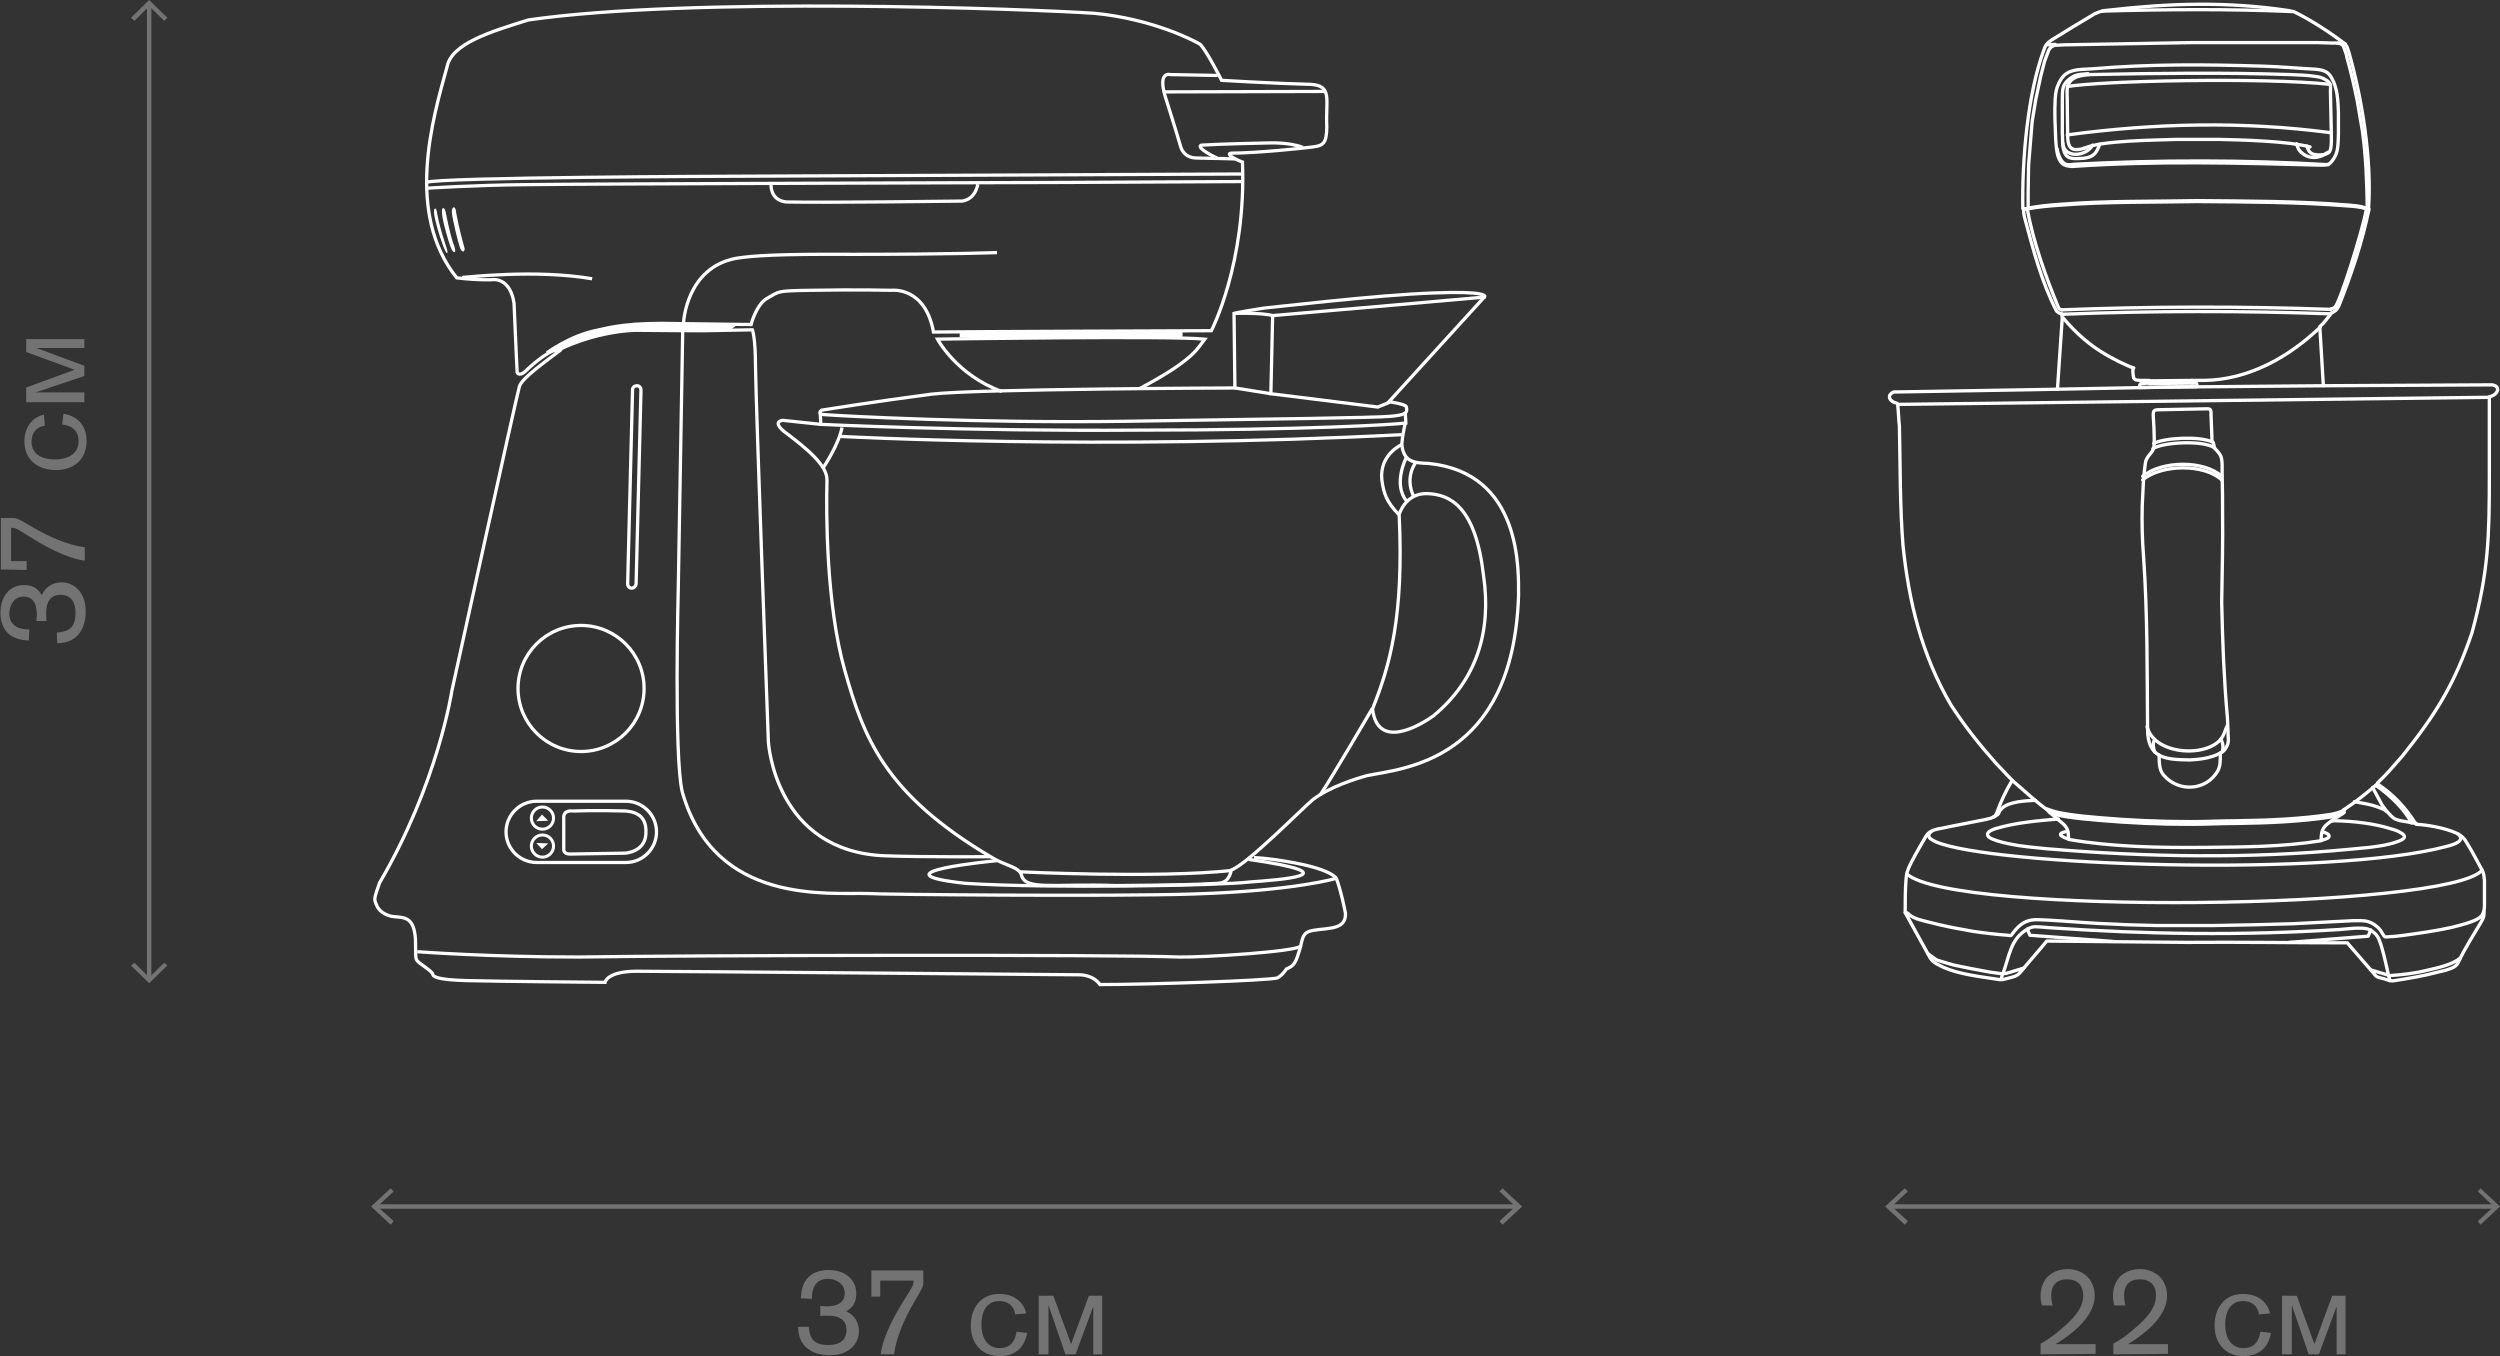 <?xml version="1.0" encoding="utf-8"?>
<!-- Generator: Adobe Illustrator 26.1.0, SVG Export Plug-In . SVG Version: 6.00 Build 0)  -->
<svg version="1.1" id="Layer_1" xmlns="http://www.w3.org/2000/svg" xmlns:xlink="http://www.w3.org/1999/xlink" x="0px" y="0px"
	 viewBox="0 0 563.2 305.5" style="enable-background:new 0 0 563.2 305.5;" xml:space="preserve">
<rect x="0" y="0" width="563.2" height="305.5" fill="#333333" stroke="none"/>
<style type="text/css">
	.st0{fill:none;stroke:#737373;stroke-miterlimit:10;}
	.st1{fill:#737373;}
	.st2{enable-background:new    ;}
	.st3{fill:none;stroke:#FFFFFF;stroke-width:0.74;stroke-miterlimit:10;}
	.st4{fill:none;stroke:#FFFFFF;stroke-width:0.685;stroke-miterlimit:10;}
	.st5{fill:#FFFFFF;}
	.st6{fill:none;stroke:#FFFFFF;stroke-width:0.75;stroke-linecap:round;stroke-linejoin:round;stroke-miterlimit:22.926;}
</style>
<g id="Layer_2_00000038379683578244304950000006447892562697803908_">
</g>
<g>
	<g>
		<line class="st0" x1="84.7" y1="271.8" x2="341.8" y2="271.8"/>
		<g>
			<polygon class="st1" points="88,275.9 88.7,275.1 85,271.8 88.7,268.4 88,267.7 83.6,271.8 			"/>
		</g>
		<g>
			<polygon class="st1" points="338.5,275.9 337.8,275.1 341.4,271.8 337.8,268.4 338.5,267.7 342.9,271.8 			"/>
		</g>
	</g>
</g>
<g>
	<g>
		<line class="st0" x1="425.8" y1="271.8" x2="562.1" y2="271.8"/>
		<g>
			<polygon class="st1" points="429.1,275.9 429.8,275.1 426.2,271.8 429.8,268.4 429.1,267.7 424.7,271.8 			"/>
		</g>
		<g>
			<polygon class="st1" points="558.8,275.9 558.2,275.1 561.8,271.8 558.2,268.4 558.8,267.7 563.2,271.8 			"/>
		</g>
	</g>
</g>
<g>
	<g>
		<line class="st0" x1="33.6" y1="220.5" x2="33.6" y2="1"/>
		<g>
			<polygon class="st1" points="37.7,217.5 37,216.9 33.6,220.2 30.3,216.9 29.5,217.5 33.6,221.5 			"/>
		</g>
		<g>
			<polygon class="st1" points="37.7,4 37,4.7 33.6,1.4 30.3,4.7 29.5,4 33.6,0 			"/>
		</g>
	</g>
</g>
<g class="st2">
	<path class="st1" d="M182.2,298.8c0.2,2.4,0.8,4.2,4.4,4.2c0.8,0,4.1,0,4.1-3.4c0-1.9-1.2-3.2-4.1-3.2c-0.7,0-1.3,0-1.8,0.1v-2.3
		c0.4,0,0.9,0.1,1.4,0.1c2.1,0,4.1-0.6,4.1-3c0-2.2-2.1-3.2-3.8-3.2c-1.2,0-2.3,0.4-3,1.6c-0.5,0.9-0.6,1.9-0.6,2.9l-2.5-0.1
		c0.1-1,0.1-1.6,0.4-2.5c1.1-3.7,4.7-3.9,5.8-3.9c4,0,6.3,2.3,6.3,5.3c0,1.8-0.6,3.1-2.3,4c1.4,0.6,2.9,2,2.9,4.5
		c0,0.7-0.1,2.2-1.5,3.6c-1.8,1.8-4.3,1.8-5.1,1.8c-3.6,0-7.1-1.7-7.1-6.4h2.4L182.2,298.8L182.2,298.8z"/>
	<path class="st1" d="M196.4,286.2H208v2.7c0,1-0.3,1.3-1.1,2.8l-1,1.7c-2.1,3.6-4,7.9-4.5,11.7h-3c0.5-4.2,3.5-9.5,5.7-12.9
		l0.8-1.3c0.8-1.3,0.9-1.5,0.9-2.4h-7.5v3.6h-2v-5.9L196.4,286.2L196.4,286.2z"/>
	<path class="st1" d="M231.4,300.3c-0.7,3.8-3.2,5.2-6.2,5.2c-4.1,0-6.5-2.9-6.5-6.9c0-3.9,2.2-7.1,6.4-7.1c4,0,5.7,2.5,6.1,4.4
		l-2.5,0.2c-0.3-1.9-1.6-3-3.6-3s-4,1.3-4,5.3c0,3.1,1.4,5.3,4.1,5.3c2.5,0,3.5-1.6,3.8-3.7L231.4,300.3z"/>
	<path class="st1" d="M248.3,291.9v13.2h-2v-10.8l-4,10.8H240l-3.8-11.1v11.1H234v-13.2h3.3l4,10.9l4-10.9H248.3z"/>
</g>
<g class="st2">
	<path class="st1" d="M12.8,142.5c2.4-0.2,4.2-0.8,4.2-4.4c0-0.8,0-4.1-3.4-4.1c-1.9,0-3.2,1.2-3.2,4.1c0,0.7,0,1.3,0.1,1.8H8.2
		c0-0.4,0.1-0.9,0.1-1.4c0-2.1-0.6-4.1-3-4.1c-2.2,0-3.2,2.1-3.2,3.8c0,1.2,0.4,2.3,1.6,3c0.9,0.5,1.9,0.6,2.9,0.6l-0.1,2.5
		c-1-0.1-1.6-0.1-2.5-0.4c-3.7-1.1-3.9-4.7-3.9-5.8c0-4,2.3-6.3,5.3-6.3c1.8,0,3.1,0.6,4,2.3c0.6-1.4,2-2.9,4.5-2.9
		c0.7,0,2.2,0.1,3.6,1.5c1.8,1.8,1.8,4.3,1.8,5.1c0,3.6-1.7,7.1-6.4,7.1L12.8,142.5L12.8,142.5z"/>
	<path class="st1" d="M0.2,128.3v-11.6h2.7c1,0,1.3,0.3,2.8,1.1l1.7,1c3.6,2.1,7.9,4,11.7,4.5v3c-4.2-0.5-9.5-3.5-12.9-5.7l-1.3-0.8
		c-1.3-0.8-1.5-0.9-2.4-0.9v7.5H6v2L0.2,128.3L0.2,128.3z"/>
	<path class="st1" d="M14.3,93.2c3.8,0.7,5.2,3.2,5.2,6.2c0,4.1-2.9,6.5-6.9,6.5c-3.9,0-7.1-2.2-7.1-6.4c0-4,2.5-5.7,4.4-6.1
		l0.2,2.5c-1.9,0.3-3,1.6-3,3.6s1.3,4,5.3,4c3.1,0,5.3-1.4,5.3-4.1c0-2.5-1.6-3.5-3.7-3.8L14.3,93.2z"/>
	<path class="st1" d="M5.9,76.4H19v2H8.2l10.8,4v2.3L8,88.4h11v2.2H5.9v-3.3l10.9-4l-10.9-4C5.9,79.3,5.9,76.4,5.9,76.4z"/>
</g>
<g class="st2">
	<path class="st1" d="M459.7,305.1v-2.4c0.9-0.5,2.6-1.4,5.9-4.4c1.8-1.7,3.7-3.7,3.7-6.5c0-2.2-1.3-3.6-3.6-3.6
		c-2.7,0-3.6,1.7-3.6,3.7c0,0.6,0.1,1.1,0.3,2.2H460c-0.1-0.5-0.3-1.1-0.3-2.2c0-0.7,0.1-2.9,1.8-4.5c0.7-0.6,2.1-1.5,4.3-1.5
		c0.7,0,2.5,0.1,4.1,1.4c1.3,1.1,2,2.8,2,4.6c0,2.8-1.9,5.6-4.6,7.9c-1.3,1.1-2.7,2.1-4.2,3h9v2.2L459.7,305.1L459.7,305.1z"/>
	<path class="st1" d="M476.1,305.1v-2.4c0.9-0.5,2.6-1.4,5.9-4.4c1.8-1.7,3.7-3.7,3.7-6.5c0-2.2-1.3-3.6-3.6-3.6
		c-2.7,0-3.6,1.7-3.6,3.7c0,0.6,0.1,1.1,0.3,2.2h-2.5c-0.1-0.5-0.3-1.1-0.3-2.2c0-0.7,0.1-2.9,1.8-4.5c0.7-0.6,2.1-1.5,4.3-1.5
		c0.7,0,2.5,0.1,4.1,1.4c1.3,1.1,2,2.8,2,4.6c0,2.8-1.9,5.6-4.6,7.9c-1.3,1.1-2.7,2.1-4.2,3h9v2.2L476.1,305.1L476.1,305.1z"/>
	<path class="st1" d="M511.6,300.3c-0.7,3.8-3.2,5.2-6.2,5.2c-4.1,0-6.5-2.9-6.5-6.9c0-3.9,2.2-7.1,6.4-7.1c4,0,5.7,2.5,6.1,4.4
		l-2.5,0.2c-0.3-1.9-1.6-3-3.6-3s-4,1.3-4,5.3c0,3.1,1.4,5.3,4.1,5.3c2.5,0,3.5-1.6,3.8-3.7L511.6,300.3z"/>
	<path class="st1" d="M528.4,291.9v13.2h-2v-10.8l-4,10.8h-2.3l-3.8-11.1v11.1h-2.2v-13.2h3.3l4,10.9l4-10.9H528.4z"/>
</g>
<circle class="st3" cx="130.9" cy="155.1" r="14.2"/>
<g>
	<path class="st3" d="M141,194.3h-20.1c-3.8,0-6.9-3.1-6.9-6.9l0,0c0-3.8,3.1-6.9,6.9-6.9H141c3.8,0,6.9,3.1,6.9,6.9l0,0
		C147.9,191.2,144.8,194.3,141,194.3z"/>
	<path class="st3" d="M127,184.4v6.8c0,0-0.2,1.2,1.4,1.2c4.9-0.1,12.4-0.2,12.4-0.2s4.4-0.2,4.7-4.2c0.2-2.8-0.7-5-4.6-5.3
		c-6.4-0.2-11.8,0-11.8,0S126.8,182.3,127,184.4z"/>
	<g>
		<g>
			<circle class="st4" cx="122.2" cy="184.3" r="2.5"/>
			<polygon class="st5" points="120.8,185 122.1,183.5 123.5,184.9 			"/>
		</g>
		<g>
			<circle class="st4" cx="122.2" cy="190.6" r="2.5"/>
			<polygon class="st5" points="120.8,189.9 122.1,191.3 123.5,190 			"/>
		</g>
	</g>
</g>
<path class="st3" d="M142.3,132.5L142.3,132.5c-0.5,0-0.9-0.4-0.9-1l1.1-43.7c0-0.5,0.4-0.9,1-0.9l0,0c0.5,0,0.9,0.4,0.9,1
	l-1.1,43.7C143.2,132.1,142.8,132.5,142.3,132.5z"/>
<path class="st3" d="M173.7,41.5c0,0-0.3,3.6,3.4,4c9.2,0.2,39.5-0.2,39.5-0.2s2.9,0,3.7-3.8"/>
<path class="st6" d="M429.2,205.6c0.2,0.3,0.3,0.6,0.5,0.9c1.6,3,3.3,5.9,4.9,8.9c0.5,1,1.1,1.4,1.8,1.8c0.6,0.3,1.1,0.6,1.6,0.8
	c3.5,1.5,8,2,11.9,2.6c1.1,0.2,1.3,0.1,2.4-0.2c1.8-0.5,2.1-0.4,3.3-1.9c1.8-2.2,3.7-4.3,5.5-6.5c10.5,0.1,21,0.2,31.5,0.3
	c12.1-0.1,24.1,0.1,36.2,0.1c1.9,2.2,3.9,4.5,5.8,6.7c0.6,0.7,0.5,0.8,1.3,1.1c0.8,0.2,1.6,0.4,2.4,0.7c0.6,0.1,0.7,0.1,1.3,0
	c3.1-0.5,6.2-1,9.2-1.8c0.7-0.2,1.4-0.3,2.1-0.5c1.9-0.6,2.5-0.9,3-2c1.3-2.8,3.3-5.9,5-8.8c0.7-1.2,0.7-1.2,0.7-2.5
	c-0.1,0.1-0.1,0.3-0.2,0.4c-0.3,0.7-0.6,0.8-0.9,1.1c-1.3,0.9-4.1,1.6-6.1,2.1c-3.5,0.8-7.2,1.3-10.8,1.8c-1.1,0.1-2.1,0.3-3.1,0.3
	c-1.2,0.1-1.2,0.2-1.6-0.4c-0.5-0.9-0.9-1.5-1.6-2c-1.1-0.9-2.2-1.2-3.6-1.2c-1.1,0-2.2,0-3.3,0.1c-4,0.2-8,0.4-11.9,0.6
	c-5.9,0.2-11.8,0.3-17.7,0.4c-4.3,0-8.6,0-13,0c-3.1-0.1-6.1-0.1-9.2-0.3c-2.5-0.1-5-0.2-7.5-0.4c-2.9-0.2-6.6-0.5-9.6-0.6
	c-2.8-0.2-4.4,0.8-6.1,3.1c-0.4,0.6-0.3,0.5-1,0.4c-2.7-0.2-5.3-0.5-8-0.9c-0.5-0.1-1-0.2-1.6-0.3c-2.9-0.5-5.3-1-8-1.7
	c-1.5-0.4-3.4-0.7-4.6-1.7C429.7,205.6,429.6,205.6,429.2,205.6z"/>
<path class="st6" d="M434.4,214.9c0.7,0.5,1.3,1,2,1.4c1.2,0.4,2.4,0.7,3.7,1.1c1.3,0.3,2.6,0.5,3.9,0.8c1.4,0.3,2.9,0.5,4.3,0.8
	c1,0.1,1.9,0.3,2.9,0.4c1.5-4,1.7-8,5.6-10.1c1.4-0.8,1.9-0.5,5-0.3c21.7,1.5,43.5,1.8,65.2,0.4c1.2-0.1,2.3-0.2,3.5-0.3
	c0.9,0,2.6-0.1,3.4,0.4c0.6,0.3,1.3,0.8,1.7,1.5c0.9,1.2,2.1,7,2.5,8.8c2.9-0.2,5.8-0.5,8.6-1.2c3-0.7,5.4-1.2,7.5-2.7"/>
<line class="st6" x1="451.2" y1="219.3" x2="450.8" y2="220.6"/>
<polyline class="st6" points="451.2,219.3 451.9,219.3 455.9,218.1 "/>
<polyline class="st6" points="476.2,212.1 457.3,210.7 456.7,209.3 "/>
<polyline class="st6" points="515.7,212.3 533.5,210.9 534.1,209.5 "/>
<line class="st6" x1="538.1" y1="219.7" x2="534.1" y2="218.5"/>
<line class="st6" x1="538.1" y1="219.7" x2="538.4" y2="220.9"/>
<path class="st6" d="M429.2,205.6c0-2.6,0-5.1,0.2-7.6c0.1-0.8,0.1-1.1,0.3-1.7c0.5-1.7,2.8-5.5,4-7.6c0.4-0.8,0.9-1.2,1.5-1.5
	s1.5-0.5,2.2-0.6c3.2-0.7,6.7-1.3,10-2c0.5-0.1,1.7-0.4,2-0.7c0.1-0.1,0.2-0.3,0.4-0.7c1-2.7,2-4.9,3.5-7.4c2.6,2.2,5,4.5,7.7,6.5
	c0.3,0.2,0.4,0.4,0.7,0.7c0.7,0.6,1.4,1.1,2,1.7c1.9,1.5,2.3,1.9,2.3,4.4c9.6,1.7,20.5,1.9,30.9,1.8c8.7-0.1,17.4-0.1,26-1.5
	c0-2.8,0.6-3.2,2.5-4.6c0.6-0.4,1.5-1,2.2-1.4c0.3-0.2,0.5-0.3,0.4-0.5c-0.1-0.5-0.3-0.3,0.2-0.6c2.6-1.7,5-3.7,7.4-5.7
	c3.7,2.5,6.3,5.3,8.7,9.1c2.4,0.1,6.5,0.8,9.1,2c1.2,0.6,1.8,1.2,2.4,2.3c1.2,1.9,2.3,4.1,3.4,6.1c0.4,0.7,0.4,1.4,0.5,2.2
	c0,1.8,0,3.6,0,5.5c0,0.7,0,0.9-0.2,1.6"/>
<path class="st6" d="M429.6,196.9c10.4,9.4,122.4,8,129.6-0.9"/>
<path class="st6" d="M435.1,187.3c-0.9,0.8-0.7,1.3,0,1.8c0.3,0.2,0.6,0.3,0.9,0.5c12.1,5.4,88.9,8.1,115.1,1.1
	c2-0.5,4.3-1.3,2.7-2.8"/>
<path class="st6" d="M449.1,184c1.7-0.7,0.8-0.8,1.8-1.8c1.6-1.7,5.7-1.8,7.6-1.9"/>
<path class="st6" d="M463.7,184.5c-4.7,0.4-9.4,0.8-13.9,2.1c-1.4,0.4-2.7,1.1-1.7,2c0.8,0.6,2.6,1.1,4.5,1.5
	c2.8,0.6,5.6,0.8,8.4,1.1c22.7,1.9,45.8,2.3,68.6,0.1c1.4-0.1,2.8-0.3,4.2-0.4c2.2-0.3,4-0.5,6-1.2c2.3-0.7,2.2-1.4,1.2-2
	c-0.6-0.4-1.3-0.7-2.1-0.9c-4-1.3-8.6-1.8-12.8-1.9c-0.3,0-0.6,0-0.9,0.1"/>
<path class="st6" d="M523,189.3c0.6-0.2,1.8-0.4,1.7-1c-0.1-0.5-1.1-0.8-1.5-0.9"/>
<path class="st6" d="M466,189c-0.4-0.1-0.7-0.2-1.1-0.4c-1.7-0.8,0.1-1.2,0.9-1.3"/>
<path class="st6" d="M544.3,185.5c-0.6-0.1-1.2-0.2-1.8-0.3c-0.8-0.2-1.5-0.2-2.1-0.4c-1.1-0.3-1.5-0.7-2.2-1.5
	c-0.6-0.7-1.2-1-2.3-1.4c-1.8-0.7-3.4-0.9-5.5-1.3"/>
<polyline class="st6" points="537.7,182.8 536.6,181.3 534.5,177.4 "/>
<path class="st6" d="M535.2,176.9c3.7,2.6,6.4,5.4,8.1,8.5"/>
<path class="st6" d="M461.9,183.1c1.3,0.5,2.8,0.8,4.4,1c2,0.3,4.1,0.5,6.5,0.7c6.8,0.6,13.7,0.9,20.7,0.9c3.5,0,6.9-0.2,10.5-0.2
	c7-0.1,14.1-0.4,20.8-1.4c1.2-0.2,2.4-0.5,3.3-1.1"/>
<path class="st6" d="M461,182.2c0.2,0.1,1.3,0.4,1.5,0.5c1.2,0.4,2.5,0.6,3.9,0.8c2,0.3,4.1,0.5,6.5,0.7c6.8,0.6,13.7,0.9,20.7,0.9
	c3.5,0,6.9-0.2,10.5-0.2c7-0.1,14.1-0.4,20.8-1.4c1.2-0.2,2.4-0.5,3.3-1.1"/>
<path class="st6" d="M535.6,176.4c2.1-2,3.8-4,5.7-6.2c7.6-9.5,11.7-16.2,15.6-27.7c3.7-13.6,3.9-21.4,3.9-35.6c0-5.8,0-11.7,0-17.5
	c0.4-0.1,0.6-0.2,1-0.4c1.1-0.7,1.3-2-0.3-2.3c-0.2,0-0.3,0-0.5,0c-12.5,0.1-25,0.1-37.5,0.2c-11.6,0.1-23.2,0.2-34.9,0.3
	c-20.4,0.4-40.9,0.8-61.3,1.1c-0.5,0-0.7-0.1-1.2,0.3c-1,0.8-0.2,1.9,1.1,2.2c0.1,0,0.2,0.1,0.2,0.1c0,0.1,0.1,0.1,0.1,0.2
	c0.2,1.6,0.2,3.2,0.4,4.9c0.2,8.8,0.1,17.9,0.8,26.8c1.3,12.7,4.2,24.7,10.8,36c3.2,4.9,6.3,8.8,10.2,13.2c0.7,0.7,1.3,1.4,2,2.1
	c0.5,0.6,1.1,1.1,1.6,1.7"/>
<path class="st6" d="M486.6,92.3c3.4-0.1,6.8-0.1,10.2-0.2c0.9,0,1.3-0.1,1.3,0.9c0,0.2,0,0.3,0,0.5c0.1,1.7,0.1,3.4,0.2,5.1
	c0,0.6-0.1,0.6,0.3,1.2c0.1,0.2,0.1,0.2,0.2,0.7c0,0.4,0.1,0.5,0.6,1c0.8,0.9,1.1,1.3,1.2,2.9c0,0.9,0,1.9,0,2.6
	c0.1,2.8,0.1,5.7,0.1,8.5c0.1,6.7-0.1,13.2-0.2,20.1c0.2,9.1,0.5,17.2,1.3,26.2l0.1,2.4c0,1.9,0.4,3-0.4,4.2c-0.4,0.8-0.8,1-1.6,1.4
	c-2,1-4.4,1.3-6.6,1.4c-5.3-0.1-9.5-0.2-9.5-7c-0.1-13,0-25.8-0.9-38.8c-0.3-3.8-0.4-7.5-0.3-11.5c0.1-2,0.2-4,0.3-6l0.2-1.9
	c0.3-2.3,0.1-2.3,1.5-4c0.5-0.6,0.6-0.9,0.7-2c0-0.5,0-0.9,0-1.4c0-1.5-0.1-3.1-0.2-4.6C485,92.4,485.2,92.3,486.6,92.3z"/>
<path class="st6" d="M498.9,100.9c-2.5-1.8-11.8-1.3-13.9,0.2"/>
<path class="st6" d="M498.5,99.6c-2.9-1.4-10.9-1-13.3,0.3"/>
<path class="st6" d="M486.4,170.1c0,2.4,0.2,3.6,1.1,4.6c3.3,3.8,9.5,3.5,12.1-1c0.6-1.1,0.6-2.1,0.6-4.1"/>
<path class="st6" d="M501.8,163.3c0,0.1-0.8,1.9-0.8,2c-2,5.5-15.6,5.3-17.3-1.6"/>
<path class="st6" d="M485.4,166.6c-0.4,0.7-0.4,1.6,0,2.8"/>
<path class="st6" d="M500.3,166.5c0.4,0.7,0.7,1.7,0.3,2.9"/>
<path class="st6" d="M482.7,108.1c4.4-3.6,13.9-3.6,17.8,0"/>
<path class="st6" d="M482.7,107.3c4.4-3.6,13.9-3.6,17.8,0"/>
<line class="st6" x1="427.6" y1="91.1" x2="560.9" y2="89.5"/>
<path class="st6" d="M463.5,87.7c0.4-5.4,0.7-10.9,1.1-16.3c0-0.1-0.1-0.2-0.1-0.3c0-0.1,0-0.2,0-0.4c-0.2-0.1-0.5-0.1-0.7-0.2
	c-0.1-0.1-0.3-0.3-0.5-0.4c-3.4-6.6-5.3-14-7.2-21.1c-0.1-0.3-0.1-0.6-0.2-1c0-0.2,0-0.4,0-0.6c0-0.1,0.1-0.1,0.1-0.2
	c0-0.1,0-0.1-0.1-0.2c-0.1,0-0.1,0-0.2,0c-0.2-11.1,1.1-26,4.8-35.9c0.3-0.8,0.3-0.8,0.9-1.5c0.1-0.1,0.3-0.2,0.4-0.3
	s0.3-0.2,0.4-0.3c3.2-2,6.5-4,9.7-5.9c0.3-0.1,0.7-0.3,1-0.4c0.2-0.1,0.4-0.1,0.7-0.2c0.4-0.1,0.9-0.2,1.3-0.2
	c14-1.6,26.8-2,40.8,0.1c0.3,0.1,0.6,0.2,1,0.2c3.9,1.9,8.2,4.7,11.6,7.3c0.1,0.2,0.3,0.4,0.4,0.6c0.1,0.4,0.3,0.7,0.4,1.1
	c3.1,10.8,5.2,24.3,4.5,35.1c-0.3,0.3-0.4,0.4,0.1,0.4c-1.6,7.6-3.9,14.5-6.8,21.8c-0.1,0.2-0.3,0.5-0.4,0.7
	c-0.1,0.1-0.3,0.3-0.4,0.4c-0.1,0.1-0.2,0.1-0.3,0.2s-0.2,0.1-0.3,0.2c-0.1,0-0.2,0.1-0.3,0.1s-0.1,0-0.2,0.1c0,0.1,0,0.1-0.1,0.2
	c0,0.1,0,0.2,0,0.2c-0.1,0.1-0.1,0.1-0.2,0.2c-0.7,0.9-1.2,1.6-2.1,2.4c0.3,4.4,0.5,8.8,0.8,13.3"/>
<path class="st6" d="M464.6,71.4c4.5,5.4,8.8,8.4,15.2,11.2c0.3,0.1,0.6,0.2,0.9,0.3c-0.1,0.1-0.1,0.3-0.2,0.4c0,0.5,0,1,0.1,1.5
	c0,0.1,0.1,0.3,0.1,0.4c0.1,0.1,0.2,0.2,0.3,0.3c0.1,0,0.2,0.1,0.2,0.1c0.3,0,0.6,0.1,0.9,0.1c0.7,0,1.4,0,2.1,0c0,0.2,0,0.4,0,0.6
	c-0.4,0-0.8,0-1.2,0.1c-1,0-0.8-0.1-1.1,0.9l13-0.2v-0.3c0-0.5,0.1-0.5-0.6-0.5h-0.5v-0.6h2.6c10.3-0.1,19.4-5.4,26.3-12"/>
<line class="st6" x1="493.9" y1="86.3" x2="484.2" y2="86.4"/>
<line class="st6" x1="493.8" y1="85.7" x2="484.2" y2="85.8"/>
<path class="st6" d="M464.5,70.8c20.5-0.8,40.7-0.8,60.6-0.1"/>
<path class="st6" d="M464.5,69.8c20.5-0.8,40.7-0.8,60.6-0.1"/>
<path class="st6" d="M533.5,47.1l-0.4-0.2c0,0.3,0,0.4-0.1,0.7c-0.8,4.4-6,21.2-7.1,21.7c-0.2,0.1-0.3,0.2-0.8,0.3"/>
<path class="st6" d="M456.7,47.1c1.3,7.2,4.2,15.4,7,22.1c0.3,0.5,0.2,0.5,0.8,0.6"/>
<path class="st6" d="M456,47.2c3-0.6,5.6-0.8,8.4-1c10.1-0.8,20.6-0.6,30.7-0.8c11.4,0.1,22.6,0.1,33.9,1c1.5,0.1,2.5,0.2,4,0.6"/>
<path class="st6" d="M456,47.1c3-0.7,5.7-0.9,8.5-1.1c10.1-0.8,20.6-0.6,30.7-0.8c11.4,0.1,22.6,0.1,33.9,1c1.2,0.1,2.4,0.2,3.4,0.5
	c0.3,0.1,0.6,0.2,0.9,0.3"/>
<path class="st6" d="M456.9,46.9v-3.5l0.1-6.2l0.8-9.8l0.8-4.9l1.1-5.2l0.9-3.5l0.6-1.6c0.4-1.1,0.6-1.7,1.8-2l2-0.1l28.6-0.5h28.7
	l3.3,0.1c0.6,0,1.3-0.1,1.9,0.3c0.4,0.2,0.5,0.6,0.7,1.2c0.2,0.5,0.4,1,0.5,1.7c0.9,3.2,1.6,6.2,2.3,9.6c0.4,2.3,0.8,4.6,1.2,7
	c0.8,5.8,1,11.3,1.1,17.3"/>
<line class="st6" x1="528.3" y1="9.9" x2="526.6" y2="9.7"/>
<line class="st6" x1="463" y1="10" x2="461.1" y2="10.1"/>
<path class="st6" d="M473.6,2.5c14.3-0.4,28.6-0.5,42.8,0.1"/>
<path class="st6" d="M471.4,15.5c13.1-1.1,25.3-1,38.2-0.6c4.1,0.1,8.1,0.5,12.1,0.7c2,0.2,2.8,0.6,3.6,2c1.3,2.3,1.4,5.1,1.5,7.7
	c0,0.8,0,1.6,0,2.4s0,1.7,0,2.5c-0.1,2.3,0,4-1.1,5.6c-0.6,0.9-0.9,1.2-1.6,1.3c-0.3,0.1-0.8,0.1-1.2,0.1c-19-0.5-37.1-1-56.1,0.3
	c-1.9-0.1-2.5-0.6-3.1-2.1c-0.4-1.1-0.5-2.6-0.6-4.1c-0.1-3.1-0.3-6.1-0.1-9.1c0.1-1.5,0.3-2.3,0.7-3.2c0.4-0.9,0.8-1.5,1.3-2
	C466.7,15.4,469.2,15.7,471.4,15.5z"/>
<path class="st6" d="M524.5,37.1C505.4,36,486.4,36,467.3,37c-1.2,0.1-1.9,0.4-2.8-0.7c-0.5-0.7-0.9-1.6-1.1-2.8"/>
<path class="st6" d="M473,32.5c-0.5,1.6-1.1,2.2-1.7,2.6c-0.7,0.4-1.7,0.6-2.7,0.6c-2,0.1-3.3,0.1-3.8-2.3c-0.2-1-0.1-2.1-0.2-3.4
	v-7.3c0-2.7,0-3.6,1.6-4.9c1.5-1.2,2.5-1,4.2-1.2l0.2,0.2"/>
<path class="st6" d="M464.7,32.1c0.2,3.8,5.4,3.1,6.7,0.6"/>
<path class="st6" d="M469.5,33.4c-0.6,0.2-1.1,0.3-1.8,0.3c-1.5,0-1.9-1.2-1.9-3.3c0-2.8-0.1-5.6-0.1-8.4c0-1.3-0.2-2.3,0.5-3.4
	c0.9-1.4,2.6-1.6,4.5-1.8c15.2-0.3,30.1-0.5,45.3,0c1.7,0.1,3.7,0.1,5.5,0.4c0.9,0.1,1.7,0.3,2.3,0.7c1.5,0.8,1.2,1.4,1.2,2.9
	c0.1,3.1,0.1,6.1,0.2,9.2c0,1.2,0.1,2.6-0.2,3.7c-0.2,0.7-0.6,0.9-1.4,1.1c-0.5,0.1-1,0.1-1.4,0.1c-1.5-0.1-2-0.5-2.4-1.7
	c0-0.1-0.1-0.2-0.1-0.3"/>
<path class="st6" d="M469.5,33.4c4.1-1.8,15.8-1.8,20.9-2c3.1,0,6.3,0,9.4,0c5.2,0.1,15.8,0.4,20.6,1.7"/>
<path class="st6" d="M524.4,34.3c-1.9,1.5-4.4,1.7-6.2-0.2c-0.4-0.4-0.6-0.9-0.8-1.7"/>
<path class="st6" d="M465.7,30.4c19.9-2.7,39.8-3.1,59.4-0.5"/>
<path class="st6" d="M524.9,19c-15.1-1.6-51.7-0.8-59.2,0.5"/>
<path class="st3" d="M301.3,197.8c0,0-9.4,2.9-32.5,3.6c-17.6,0.6-71.8,0.1-73-0.1c-9.1-0.3-34.8,2.8-42.1-22.9
	c-1.9-7.9-0.9-45.8-0.9-45.8l1-58"/>
<path class="st3" d="M126.1,78.7c0,0,7.3-3.8,16.7-4.3c8.8,0.1,15.8,0.1,15.8,0.1l10.9-0.2c0,0,0.7,1.7,0.7,8.3
	c0.1,9,2.9,84.5,2.9,84.5s1.4,24.9,26.5,25.7c8.3,0.3,23.4,0.2,23.4,0.2"/>
<path class="st3" d="M281.6,192.4"/>
<path class="st3" d="M123.2,79.5c0,0,5.2-3.9,11.3-5.1c3.2-0.7,7.1-1.8,18.5-1.5c12.8,0.2,16.2,0.2,16.2,0.2s1.2-4.7,3.8-6
	c2.6-1.4,1.6-1.6,9.7-1.7c10.2-0.2,18.1,0,18.1,0s7.6-1,9.5,9.4c7.8-0.1,62.6-0.3,62.6-0.3s7.9-15.2,7-38c-1.7-0.6-3.9-1.9-2.5-2
	c5.6,0,16.2-1.1,18.4-1.4c2.2-0.3,3.1-0.7,3.1-4.6c-0.3-6,1.4-9.3-3.8-9.5c-8.2-0.2-19.9-0.9-19.9-0.9s-3.2-6.4-4.8-8.1
	c-1.1-0.7-10.5-5.7-23.8-7C231.7,2,155.5-0.8,119,4.5c-8.6,2.7-17.3,5.3-18.3,10.6c-3.2,11.5-9.5,32.9,2.2,47.5
	c5.2,0.6,8.1,0.4,8.1,0.4s3.9-0.6,4.8,5.3c0.4,9.6,0.7,15.6,0.7,15.6s0.4,1,1.8-0.2c1.7-1.7,6.4-5.7,7.8-4.7c-3,2.3-8.6,6.2-9.1,8.1
	c-0.6,2-15.2,68.5-15.2,68.5s-3.1,20.8-16.3,43.3c-1.2,3.5-1.3,3.6-0.7,4.9c0.4,1.3,2,2.5,3.9,2.7c2.5,0.2,4.6,0.1,4.9,5.2
	c0.1,4.6-0.2,4.3,1,5.3c1.9,1.4,2.8,2,2.9,2.5s0.9,1.2,7.3,1.4c7.8,0.2,31.5,0.4,31.5,0.4s0.4-2.5,7.2-2.5s99.6,0.8,99.6,0.8
	s3.1-0.1,4.7,2.2c11,0,38-0.9,40-1.5c1.2-0.7,2-2,2-2c1.9-0.8,2.1-1.5,3.1-4.7c0.6-2.5,0.6-3.6,2.9-4c3.5-0.6,7.5-0.1,7.3-3.9
	c-1-5.1-1.9-7.4-1.9-7.4s0.2-2.7-14.4-4.7c-3.2-0.4-4.3-0.4-4.3-0.4"/>
<line class="st3" x1="262.4" y1="20.7" x2="298.5" y2="20.6"/>
<path class="st3" d="M274.3,17c-0.3,0-10.7-0.2-10.7-0.2s-2.7-0.8-1.2,4.6c2.6,8.2,3.6,11.7,3.6,11.7s0.6,2.5,3.6,2.5
	c5.6,0.1,8.7,0.2,8.7,0.2"/>
<path class="st3" d="M279.9,39.2l-113.6,0.5c0,0-68.1,0.2-70.3,1.4"/>
<path class="st3" d="M104.1,62.5c0.9,0,16.4-1.9,29.3,0.3"/>
<path class="st3" d="M154,72.6c0,0,0.6-12.3,11.8-14.4c3.8-0.6,9.3-1,26.5-0.9c22.5,0,32.3-0.4,32.3-0.4"/>
<path class="st3" d="M256.8,87.5c12.3-6.5,13.1-9.2,14.6-11.1c-7.7-0.8-60.2,0-60.2,0s4.3,8.1,14.5,11.8"/>
<path class="st3" d="M94,214.4c0,0,15.9,1.2,36.3,1.2c25.2-0.4,121.1-0.6,135.4,0c5.2,0.1,26.5-1.2,27.4-2.5"/>
<path class="st5" d="M166.2,73.1l-1.9,1.4c0,0-9.6,0.3-11.2,0.2c-5.1-0.1-12.6-0.6-17.6,0.9c-4.7,1.3-9.8,3.1-9.8,3.1l-0.7-0.4
	c0,0,5.1-3.2,11.3-4.4c7-1.2,13.5-1.2,18.5-1.1C160.7,73,166.2,73.1,166.2,73.1z"/>
<rect x="216.2" y="74.8" class="st5" width="50.2" height="1.2"/>
<path class="st3" d="M274.3,35.6c-0.4,0-5-2.4-3.7-2.9c4.5-0.3,15.3-0.5,15.3-0.5s4.5-0.2,7.6,1"/>
<g>
	<g>
		<path class="st3" d="M278,70.6l0.2,16.8c0,0-58.5,0.2-68.4,1.4c-12.3,1.6-24.7,3.6-24.7,3.6s-1.2,0.9,0.5,1
			c3.8,0.3,34.9,2,68.3,1.5s55.7-0.8,59.2-1.1c3.5-0.3,4.1-0.7,3.7-2.2c-0.3-0.6-3.9-1.1-3.9-1.1l21.6-23.7c0,0,0.7-1.3-11.6-0.8
			c-12.3,0.4-36.6,3.3-38.1,3.4C279,70.3,278,70.6,278,70.6z"/>
		<path class="st3" d="M278,70.6c0,0,6.3-0.2,8.7,0.5c12.7-1.1,45-3.9,48-4.2"/>
		<polyline class="st3" points="286.7,71.1 286.3,88.7 310.4,91.7 313.1,90.6 		"/>
		<line class="st3" x1="286.3" y1="88.7" x2="278.2" y2="87.4"/>
	</g>
	<path class="st3" d="M184.8,93.2l0.1,2.4c0,0,33.5,1.6,71.3,1.3c38.2,0,58.5-1.3,60.5-1.6c-0.1-1.3-0.1-2.5-0.1-2.5"/>
	<path class="st3" d="M184.9,95.6l-8.5-0.9c0,0-2.5,0.1,0.1,2.4c5.2,3.9,9.9,7.7,9.8,11.1c-0.2,7-0.2,28,4,42.8s8.7,27.8,33.2,42.2
		c2.9,1.8,6.1,2.1,6.6,3.9c0.9,3.6,7.1,1.9,21.4,2.4c14.6-0.1,19.2-0.3,20.6-0.4c2.6-0.2,4.5,0.4,5.3-3.1c3.7-1.4,16-13.9,18.4-15.9
		c3.9-2.9,9.7-4.7,12.3-5.4c8-1.6,32.7-3.2,34-40.4c0-5.6,0.9-27.8-20.3-29.9c-3.4-0.1-5.6-0.4-6-4.3c0.2-2.6,0.8-4.8,0.8-4.8"/>
	<path class="st3" d="M315.2,115.9c0,0,1.4-4.9,6.4-4.7s10.8,2.8,12.6,18.4c1.9,12.9-1.7,23.7-11.2,31.6c-3.3,2.4-12.7,7.8-13.8-1.5
		C313.1,150,316.3,138.9,315.2,115.9z"/>
	<path class="st3" d="M315.9,100.1c0,0-5.2,2.2-4.6,8c0.4,3.1,1.1,5,3.8,7.8"/>
	<path class="st3" d="M316.8,103.1c0,0-3.1,6,0.1,9.8"/>
	<path class="st3" d="M319,104.1c0,0-2.6,3.2-0.6,7.6"/>
	<path class="st3" d="M309.1,159.7c0,0-9.3,15.9-11.7,19.4"/>
	<path class="st3" d="M185.5,105.3c0,0,3.4-5,4.2-9"/>
	<path class="st3" d="M189,98.3c0,0,58.6,3.2,127.2-0.4"/>
</g>
<path class="st5" d="M102.2,46.7c0,0-0.5,0.1-0.4,1.3c0.2,1.7,1.4,6.7,1.9,8c0.6,1.3,1.2,0.4,0.9-0.3c-1.2-4.2-1.7-7.1-1.8-7.6
	C102.7,47.3,102.6,46.7,102.2,46.7z"/>
<path class="st5" d="M99.8,46.9c0,0-0.9-0.2,0.7,5.5c0.8,2.8,1.3,4.5,1.9,4.4c0.3,0,0.1-1.2-0.3-2c-0.8-2.4-1.5-6.1-1.7-7
	C100.3,47.3,100.1,46.8,99.8,46.9z"/>
<path class="st5" d="M98,47c0,0-1-0.3,1.1,6.3c0.9,2.7,1.3,3.6,1.6,3.7c0.3,0,0-0.9-0.4-2.1c-0.9-2.7-1.5-5.2-1.7-6.2
	C98.4,47.5,98.3,46.9,98,47z"/>
<path class="st3" d="M281.3,193.6c24,3.5,6.7,4.6,0.2,5.1c-6.4,0.8-45.3,1.5-64,0.3c-21.9-2.4,7-5.1,7-5.1"/>
<path class="st3" d="M229.7,196.4c0,0,30.9,1.5,47.8-0.3"/>
<path class="st3" d="M96.2,42.4c0,0,10.6-0.7,22.2-0.8c12.8-0.2,121.5-0.5,121.5-0.5l40.2-0.2"/>
</svg>
